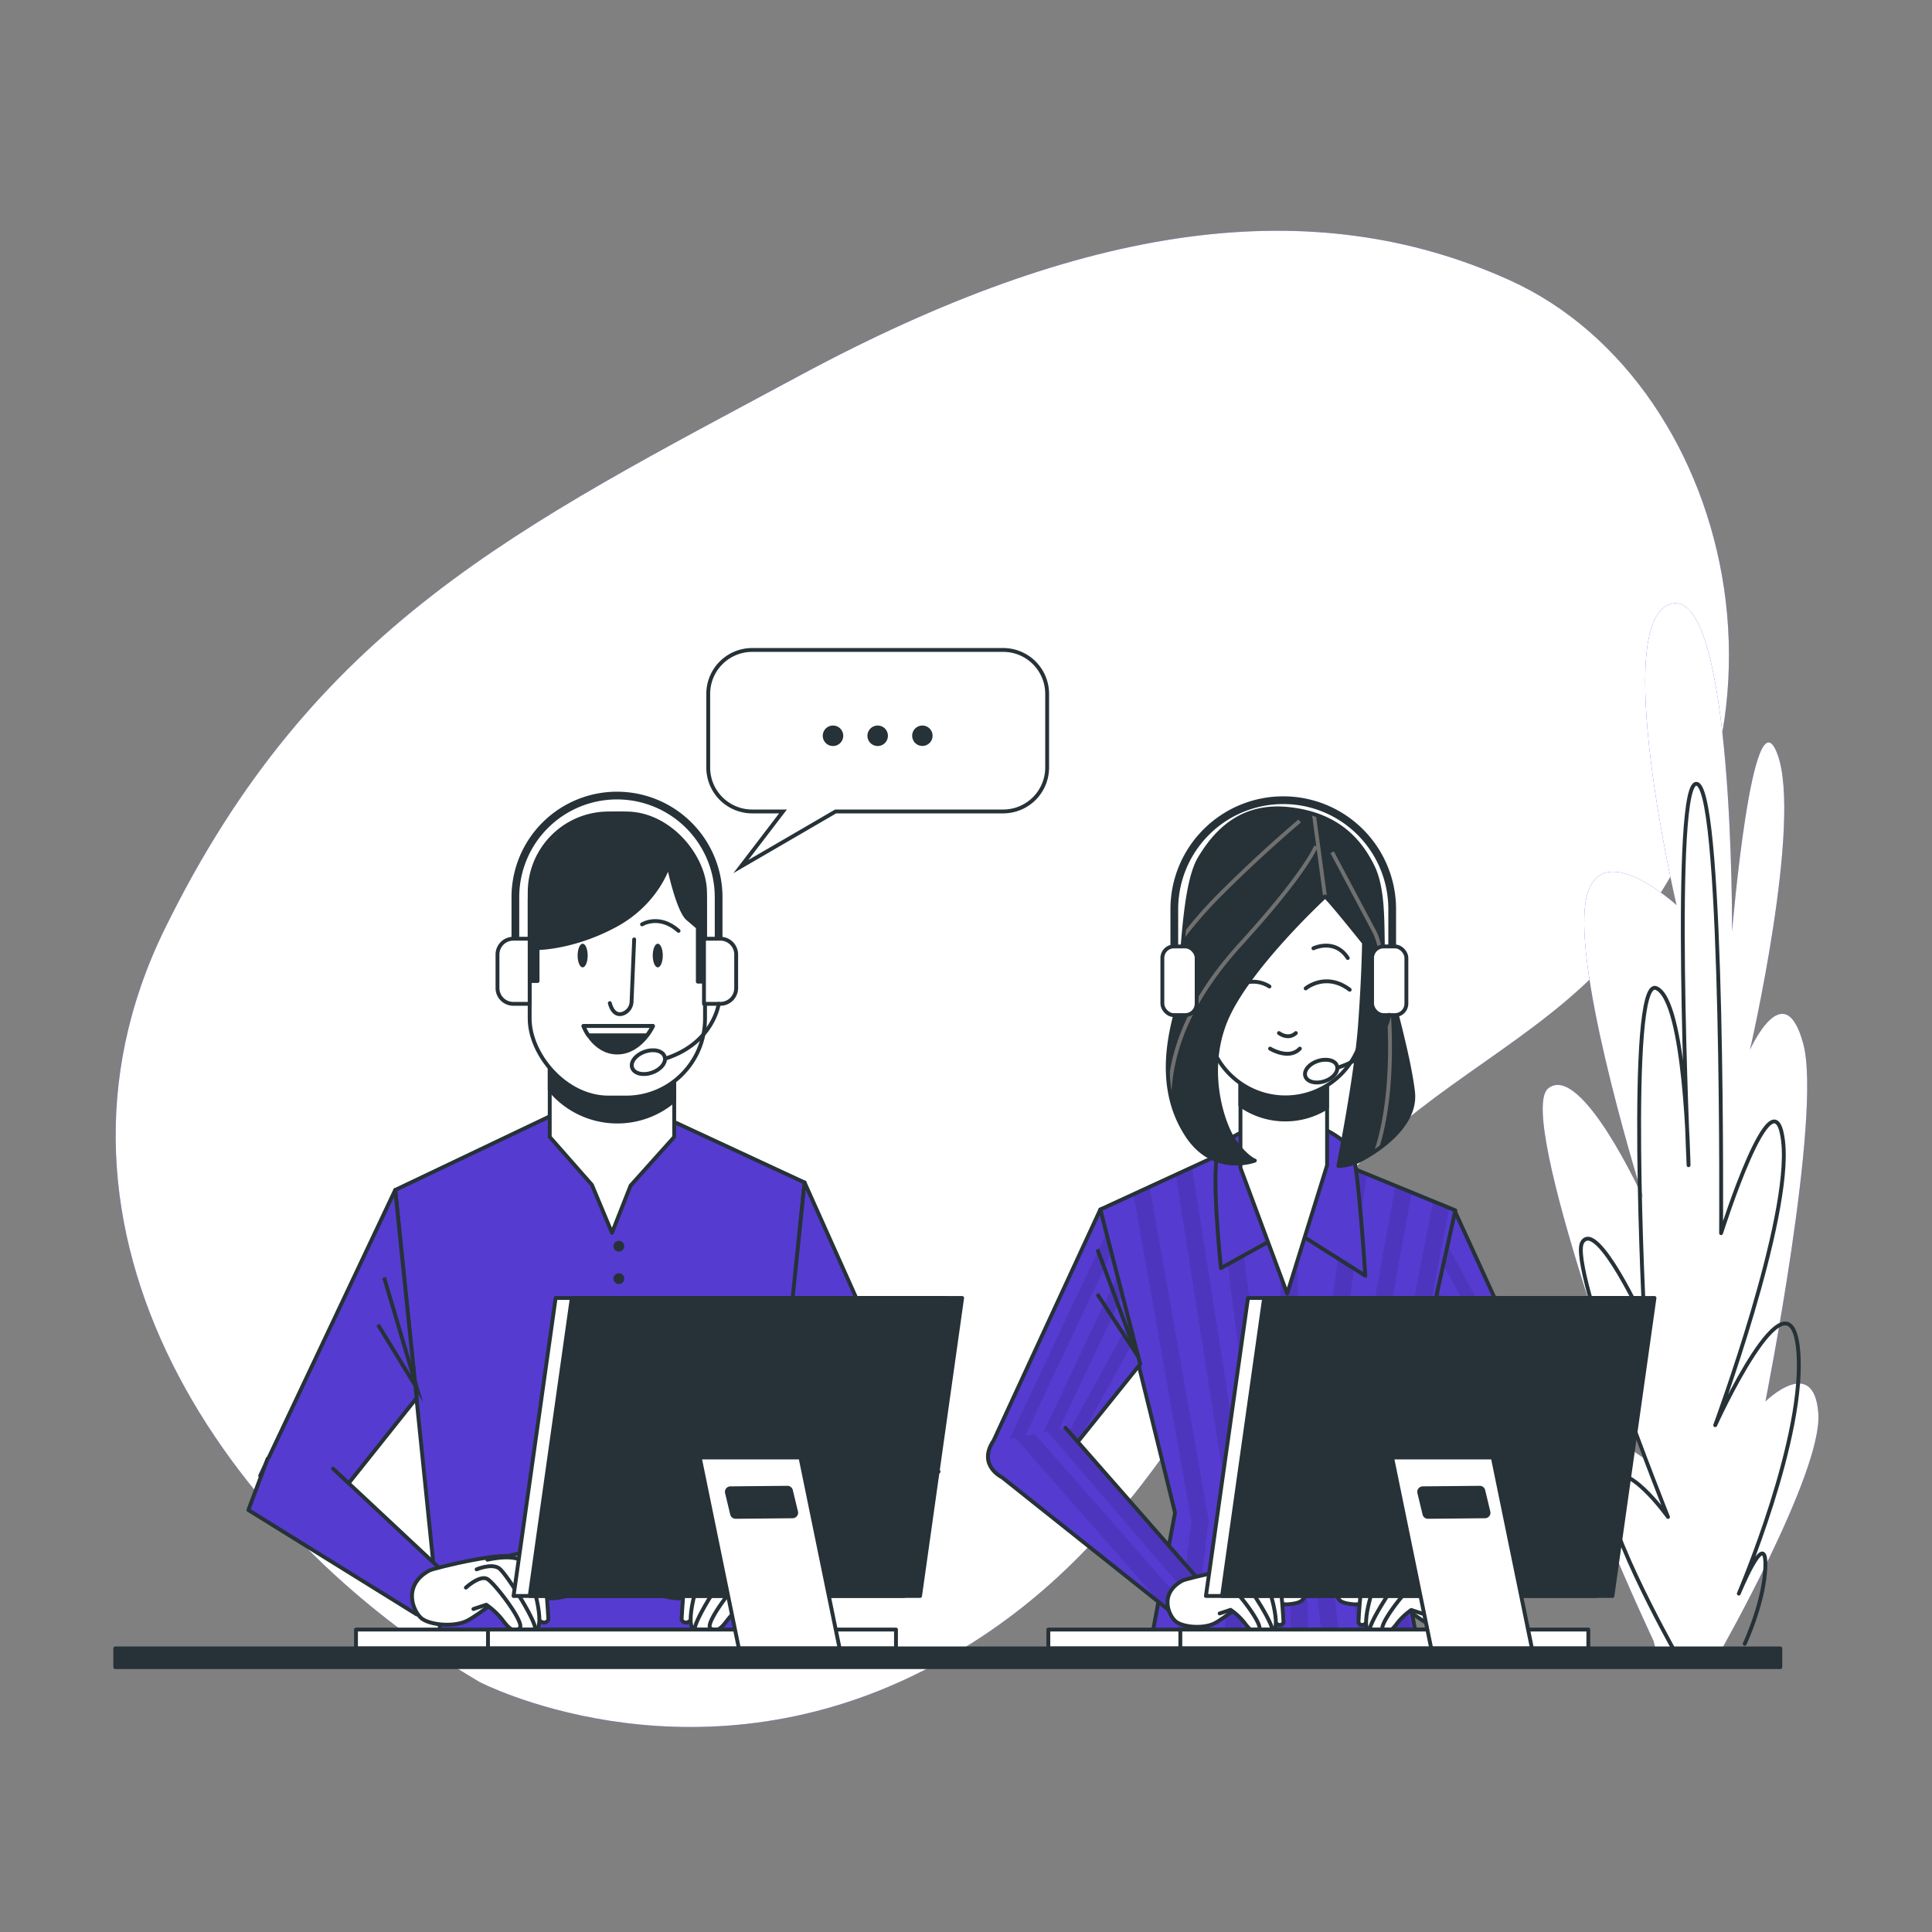 <svg xmlns="http://www.w3.org/2000/svg" xmlns:xlink="http://www.w3.org/1999/xlink" viewBox="0 0 500 500"><rect x="0" y="0" width="500" height="500" fill="#808080" stroke="none"/><style><![CDATA[.B{stroke-linejoin:round}.C{stroke:#263238}.D{fill:#563bd1}.E{stroke-linecap:round}.F{fill:#fff}.G{fill:none}.H{fill:#263238}.I{opacity:.1}.J{stroke-miterlimit:10}]]></style><defs><clipPath id="A"><path d="M376.42 313.24l27.85 60.78-17.52 4.94-20.66-25.72 10.33-40z" class="B C D"/></clipPath><clipPath id="B"><path d="M321.03 296.31l-36.27 16.71 19.34 78.47-6.16 33.01h68.81l-6.81-35.87 16.7-75.39-38.03-15.61-17.58-1.32z" class="B C D"/></clipPath><clipPath id="C"><path d="M284.76 313.02l-28.57 61.87 18.24 3.85 20.66-25.72-10.33-40z" class="B C D"/></clipPath><clipPath id="D"><path d="M275.74,369.51l36.05,41.11-7,7.91-45.43-36.18s-6.23-3-2.49-9.1" class="B C D E"/></clipPath><clipPath id="E"><path d="M383.68,370.83l-12,40.83,8.68,6.06,19.61-31.52s8.06-9.1,3-14.22" class="B C D E"/></clipPath><clipPath id="F"><path d="M342.92 232s-20.08 18.54-25.68 32.05-.58 27.62 2.51 31.68 5 4.63 5 4.63-10.62 4.06-17.57-6.56-5.22-22.6-3.09-30.9 1.54-32.64 6.37-40.75 11.78-14.1 23.37-12.75 17.76 7.34 21.43 14.87 1.93 20.28 3.09 25.88 6.18 22.4 7.34 32.44-12.53 17.19-14.69 18.16a12.85 12.85 0 0 1-4.63 1s4.63-23.17 5.6-36.5S353 244 353 244s-9.11-11.42-10.08-12z" class="B C H"/></clipPath><path id="G" d="M124.15 435.32s52.15 27.11 111.75-1.47 79-84 109.88-125.58c16.2-21.79 42.7-33.93 62.92-52.25C473.34 197.43 450 99.48 390.88 72.6c-51.21-23.27-110.36-14.93-183.65 24.46S81.13 161.88 42.65 240.38s16.66 156.95 81.5 194.94z"/><path id="H" d="M427.92 424.65s-24.76-52.76-19.38-54.28 16.66 6.88 16.66 6.88-33.1-88.7-24.53-95.58S425.24 310 425.24 310s-17.09-54.33-15.08-75 23.72-.76 23.72-.76-17.39-74.17-1.24-78 15.61 84.87 15.61 84.87 5.3-63.47 11.77-45.88-7.13 76.46-7.13 76.46 8.87-19.88 13.8-1.53-9.8 92.52-9.8 92.52 12.52-12.23 13.69 3.06-25.92 62.7-25.92 62.7L429.33 430z"/><path id="I" d="M321.03 296.31l-36.27 16.71 19.34 78.47-6.16 33.01h68.81l-6.81-35.87 16.7-75.39-38.03-15.61-17.58-1.32z"/><path id="J" d="M342.92 232s-20.08 18.54-25.68 32.05-.58 27.62 2.51 31.68 5 4.63 5 4.63-10.62 4.06-17.57-6.56-5.22-22.6-3.09-30.9 1.54-32.64 6.37-40.75 11.78-14.1 23.37-12.75 17.76 7.34 21.43 14.87 1.93 20.28 3.09 25.88 6.18 22.4 7.34 32.44-12.53 17.19-14.69 18.16a12.85 12.85 0 0 1-4.63 1s4.63-23.17 5.6-36.5S353 244 353 244s-9.11-11.42-10.08-12z"/></defs><use xlink:href="#G" class="D"/><use xlink:href="#G" opacity=".8" class="F"/><use xlink:href="#H" class="D"/><use xlink:href="#H" opacity=".6" class="F"/><path d="M433.21 427s-20.64-36.7-16.82-43.59 15.29 9.18 15.29 9.18-26-65-22.17-71.11 16.06 20.65 16.06 20.65-4.59-89.46 3.05-86.41 8.38 45.83 8.38 45.83-4.58-101.69 2.3-98.63 6.12 116.22 6.12 116.22 13.76-43.59 16.05-23.71-17.58 73.41-17.58 73.41S463 326.78 465.33 349 450 412.42 450 412.42s6.88-16.82 6.88-7.65-5.35 20.65-5.35 20.65" class="B C E G"/><path d="M376.42 313.24l27.85 60.78-17.52 4.94-20.66-25.72 10.33-40z" class="D"/><g clip-path="url(#A)"><g class="I"><path d="M371.39 332.7l-1.18 4.59 23.13 39.81 3.32-.93-25.27-43.47zm15.49 46.23l3.34-.94-21.52-34.87-1.15 4.47 19.33 31.34zm-12.63-57.3l-1.22 4.74 26.56 48.97 3.28-.93-28.62-52.78z"/></g></g><path d="M376.42 313.24l27.85 60.78-17.52 4.94-20.66-25.72 10.33-40z" class="B C G"/><use xlink:href="#I" class="D"/><g clip-path="url(#B)"><g class="I"><path d="M321.36 424.5l1.39-31.26a2.2 2.2 0 0 0 0-.44l-14.25-90.71-4.2 1.93 14 89.25-1.39 31.23zm8.34-38.74v-.12l-11.3-88.12-4.23 2 11.1 86.67 2.86 38.36h4.46zm-20.92 38.74l4-30.51a2.22 2.22 0 0 0 0-.68l-15.25-86.15-4.17 1.92 15 84.67-4 30.75zm66.28-111.91l-4.19-1.72-15.29 79.07a2.27 2.27 0 0 0 0 .78l5.5 33.78h4.51L360 390.4l.13-.65-.22-1.12 3.35-15.09zm-40.08-7.3l-4.44.13 3.69 119.08h4.44l-3.69-119.21zm15.59 84.53l14.77-81.22-4.2-1.73-15 82.54a2 2 0 0 0 0 .77L352 424.5h4.51zm-8.07-2.76l11.23-83.23-4.25-1.74-11.42 84.65a2 2 0 0 0 0 .54l4.14 37.22h4.47z"/></g></g><use xlink:href="#I" class="B C G"/><path d="M284.76 313.02l-28.57 61.87 18.24 3.85 20.66-25.72-10.33-40z" class="D"/><g clip-path="url(#C)"><g class="I"><path d="M292.27 342.1l-19.9 36.21 2.06.43 4.76-5.93 14.29-26-1.21-4.71zm-1.79-6.92l-1.3-5.04-22.21 47.03 3.35.71 20.16-42.7zm-30.76 40.45l3.35.71 24.57-52.17-1.31-5.06-26.61 56.52z"/></g><path d="M284.01 323.32l10.08 27.05-10.12-15.49" class="C G J"/></g><path d="M284.76 313.02l-28.57 61.87 18.24 3.85 20.66-25.72-10.33-40z" class="B C G"/><path d="M275.74,369.51l36.05,41.11-7,7.91-45.43-36.18s-6.23-3-2.49-9.1" class="D"/><g clip-path="url(#D)"><g class="I"><path d="M308.01 413.48l3.38-2.89-18.18-21.16-17.47-19.92-4.7.93 36.97 43.04zm-7.2 1.9l3.01 2.4 2.83-2.49-38.88-44.2-5.04.99 38.08 43.3z"/></g></g><g class="B C"><path d="M275.74,369.51l36.05,41.11-7,7.91-45.43-36.18s-6.23-3-2.49-9.1" class="E G"/><g class="F"><path d="M306 409.07c1-.56 18.39-4.72 18.63-2.59s5.42 4.48 7.78 4.48 4.72-1.89 5.19.94-2.12 3.07-4.24 3.3-9.44-2.12-9.44-2.12-6.84 5.66-9.67 7.07-8 1-9.9-.47-4.47-7.31 1.65-10.61z"/><g class="E"><path d="M322.05,406.24s6.6-1.89,8-1.18,2.13,14.86,2.13,14.86-.71,1.41-2.13,0-6.13-12-6.13-12"/><path d="M318.74,406.71s6.84-1.65,8.26.94,4.95,14.15,2.12,14.63-3.77-3.31-3.77-3.31l-4.48-8.25-3.07-.47"/><path d="M316.39,408.83s3.3-1.41,4.95-.23,9.2,13.2,7.78,13.68-4.72.23-5.19-.71-6.6-9-6.6-9"/><path d="M314,412.84s3.06-2.83,4.71-1.88,8.49,9.9,7.08,10.84-2.36,0-3.77-1.88a16.5,16.5,0,0,0-3.54-3.3l-2.83.94"/></g></g></g><path d="M383.68,370.83l-12,40.83,8.68,6.06,19.61-31.52s8.06-9.1,3-14.22" class="D"/><g clip-path="url(#E)"><g class="I"><path d="M380.63 417.23l.15-.25 16.61-45.33-4.64-.28-16.05 43.82 1.8 1.25 2.13.79zm-8.93-5.54l3.77 2.64 15.5-42.94-.43-.15-4.15-.25-14.69 40.7zm32.64-37.32a5.62 5.62 0 0 0-1.42-2.39l-2.38-.14L388 405.43l11.92-19.18z"/></g></g><g class="B C"><path d="M383.68,370.83l-12,40.83,8.68,6.06,19.61-31.52s8.06-9.1,3-14.22" class="E G"/><g class="F"><path d="M377.72 409.07c-1-.56-18.4-4.72-18.63-2.59s-5.43 4.48-7.78 4.48-4.72-1.89-5.19.94 2.12 3.07 4.24 3.3 9.44-2.12 9.44-2.12 6.84 5.66 9.67 7.07 8 1 9.9-.47 4.48-7.31-1.65-10.61z"/><g class="E"><path d="M361.68,406.24s-6.6-1.89-8-1.18-2.12,14.86-2.12,14.86.71,1.41,2.12,0,6.14-12,6.14-12"/><path d="M365,406.71s-6.83-1.65-8.25.94-5,14.15-2.12,14.63,3.77-3.31,3.77-3.31l4.48-8.25,3.07-.47"/><path d="M367.34,408.83s-3.3-1.41-4.95-.23-9.2,13.2-7.78,13.68,4.71.23,5.19-.71,6.6-9,6.6-9"/><path d="M369.7,412.84S366.64,410,365,411s-8.49,9.9-7.07,10.84,2.36,0,3.77-1.88a16.5,16.5,0,0,1,3.54-3.3l2.83.94"/></g></g><path d="M323.66 292.13s-5.71 1.76-8.13 5.28.44 30.77.44 30.77l18.25-10.11 19.12 12.09s-1.76-27.91-3.3-31.87-11.21-8.57-14.51-8.13-11.87 1.97-11.87 1.97z" class="D"/><path d="M321.03 276.97v25.28l12.09 32.53 10.33-33.19v-24.84l-22.42.22z" class="F"/><path d="M321,286.05a20.23,20.23,0,0,0,11.65,3.67h0a20.2,20.2,0,0,0,10.77-3.1v-9.87L321,277Z" class="H"/><path d="M332.68,284h0a20.37,20.37,0,0,1-20.37-20.36L308.72,235a24,24,0,0,1,24-24h0a24,24,0,0,1,24,24L353,263.6A20.36,20.36,0,0,1,332.68,284Z" class="F"/><path d="M337.91 255.8s5.19-4.35 11.39.34m-20.77-.84a7.86 7.86 0 0 0-5.19-1.17m16.58-8.71s5.53-2.68 8.88 2.51M331 267.36s2.35 1.84 4.36 0m-6.66 4.02s4.86 3 7.7 0" class="E G"/></g><use xlink:href="#J" class="H"/><g clip-path="url(#F)" stroke="#707070" class="G J"><path d="M340.57 219s-2.37 6.53-19.42 25.24-21.68 36.56-16.5 54m31.71-85.76s-9.38 7.77-21 19.41a108.81 108.81 0 0 0-18.12 24.27m47.53-35.59l11 20.71c3.88 7.77 8.42 51.44-5.17 67m-10.68-98.39l3 22.11"/></g><g class="B C"><use xlink:href="#J" class="G"/><g class="F"><rect x="300.82" y="244.94" width="8.88" height="17.77" rx="2.96"/><rect x="355.09" y="244.94" width="8.88" height="17.77" rx="2.96"/></g><g class="G"><path d="M360.3,244.94v-9.66a28.19,28.19,0,0,0-28.19-28.19h0a28.2,28.2,0,0,0-28.2,28.19v9.66" stroke-width="2"/><path d="M359.53,262.62s-1.25,9.67-13.08,13.61" class="E"/><path d="M346 275.81c.5 1.45-.91 3.25-3.16 4s-4.46.24-5-1.21.91-3.25 3.15-4 4.54-.24 5.01 1.21z"/></g><path d="M143.6 288.28l-41.32 19.69 11.92 116.77h82.37l11.65-118.71L169.39 288l-25.79.28z" class="D"/></g><g class="H"><circle cx="160.16" cy="322.51" r="1.4"/><path d="M161.56 330.91a1.4 1.4 0 1 1-1.4-1.4 1.4 1.4 0 0 1 1.4 1.4z"/></g><g class="B C"><path d="M174.49 294.24l-11.29 12.59-4.82 12.23-5.19-12.41-10.92-12.41V272.2h32.22v22.04z" class="F"/><path d="M142.27,282a22.62,22.62,0,0,0,17.5,8.25h0a22.56,22.56,0,0,0,14.72-5.44V272.2H142.27Z" class="H"/><rect x="137.08" y="210.52" width="45.38" height="73.53" rx="20.42" class="F"/><path d="M164.12,243.12l-.67,16.07a3.4,3.4,0,0,1-2.29,3.15c-1.21.37-2.59,0-3.34-2.73" class="E G"/><path d="M151 265.53h18s-3.15 6.86-9.26 6.86-8.74-6.86-8.74-6.86z" class="H"/><path d="M152.28 267.94h15.16a14.77 14.77 0 0 0 1.5-2.41H151a13.11 13.11 0 0 0 1.28 2.41z" class="F"/></g><g class="H"><ellipse cx="150.79" cy="247.29" rx="1.3" ry="3.06"/><ellipse cx="170.23" cy="247.29" rx="1.3" ry="3.06"/></g><g class="C"><g class="B"><path d="M166.16,239.23s4.44-2.78,9.45,1.67" class="E G"/><path d="M159.77 210.52h0a22.69 22.69 0 0 0-22.69 22.69v20.67h.19 1.85v-8.52s9.26 0 20.19-5.92S173 223.86 173 223.86s2.41 11.67 5 13.89l2.6 2.22v14.08h1.85v-20.84a22.69 22.69 0 0 0-22.68-22.69z" class="H"/><path d="M132.83 242.94h4.25a0 0 0 0 1 0 0v16.85a0 0 0 0 1 0 0h-4.25a4.08 4.08 0 0 1-4.08-4.08V247a4.08 4.08 0 0 1 4.08-4.06zm53.61 16.85h-4.25 0v-16.85h0 4.25a4.08 4.08 0 0 1 4.08 4.08v8.71a4.08 4.08 0 0 1-4.08 4.06z" class="F"/><g class="G"><path d="M133.38,242.94V232.19a26.3,26.3,0,0,1,26.3-26.3h0a26.31,26.31,0,0,1,26.3,26.3v10.75" stroke-width="2"/><path d="M186,259.79s-1.3,10-13.52,14.08" class="E"/><path d="M172 273.43c.52 1.5-.94 3.36-3.26 4.17s-4.62.24-5.14-1.26.94-3.36 3.26-4.17 4.65-.24 5.14 1.26z"/></g><path d="M102.28 307.97l-34.95 73.95 14.42 12.58 26.07-32.72-5.54-53.81z" class="D"/></g><path d="M99.41 330.64l8.49 28.64-10.08-16.45" class="G J"/><g class="B D"><path d="M208.22 306.03l33.28 74.33-20.52 8.88-18.31-29.4 5.55-53.81z"/><path d="M86.19 380.08l29.95 28.01-8.32 9.71-43.54-27.01 5-13.31" class="E"/></g><g class="F B"><path d="M111.15 406.43c1.22-.66 21.63-5.55 21.91-3.05s6.38 5.27 9.15 5.27 5.55-2.22 6.1 1.11-2.49 3.6-5 3.88-11.09-2.5-11.09-2.5-8 6.66-11.37 8.33-9.43 1.1-11.65-.56-5.26-8.6 1.95-12.48z"/><g class="E"><path d="M130 403.1s7.77-2.22 9.43-1.38 2.5 17.47 2.5 17.47-.84 1.66-2.5 0-7.2-14.19-7.2-14.19"/><path d="M126.13,403.66s8-1.94,9.7,1.11,5.83,16.64,2.5,17.19-4.44-3.88-4.44-3.88l-5.27-9.71-3.6-.55"/><path d="M123.35,406.15s3.89-1.66,5.83-.27S140,421.41,138.33,422s-5.55.28-6.1-.83-7.77-10.54-7.77-10.54"/><path d="M120.58,410.87s3.61-3.33,5.55-2.22,10,11.65,8.32,12.76-2.78,0-4.44-2.22a19.43,19.43,0,0,0-4.16-3.89l-3.33,1.11"/></g></g><path d="M215.95 373l-17.56 37.06 11.3 5.97 33.21-35.19-9.53-10.55" class="B D E"/><g class="F"><path d="M207.18 406.43c-1.22-.66-21.64-5.55-21.91-3.05s-6.38 5.27-9.16 5.27-5.54-2.22-6.1 1.11 2.5 3.6 5 3.88 11.09-2.5 11.09-2.5 8 6.66 11.37 8.33 9.43 1.1 11.65-.56 5.27-8.6-1.94-12.48z" class="B"/><g class="E B"><path d="M188.32,403.1s-7.77-2.22-9.43-1.38-2.5,17.47-2.5,17.47.83,1.66,2.5,0S186.1,405,186.1,405"/><path d="M192.2,403.66s-8-1.94-9.71,1.11S176.67,421.41,180,422s4.43-3.88,4.43-3.88l5.27-9.71,3.61-.55"/><path d="M195,406.15s-3.88-1.66-5.82-.27S178.33,421.41,180,422s5.54.28,6.1-.83,7.76-10.54,7.76-10.54"/><path d="M197.75,410.87s-3.61-3.33-5.55-2.22-10,11.65-8.32,12.76,2.77,0,4.44-2.22a19.43,19.43,0,0,1,4.16-3.89l3.33,1.11"/></g><path d="M259.66 168.21h-65a11.37 11.37 0 0 0-11.37 11.36v19A11.37 11.37 0 0 0 194.64 210h8l-10.91 14.27L216.26 210h43.4A11.37 11.37 0 0 0 271 198.6v-19a11.37 11.37 0 0 0-11.34-11.39z" class="J"/></g></g><path d="M218.23 190.41a2.65 2.65 0 1 1-2.65-2.64 2.65 2.65 0 0 1 2.65 2.64zm11.56 0a2.65 2.65 0 1 1-2.64-2.64 2.64 2.64 0 0 1 2.64 2.64zm11.56 0a2.64 2.64 0 1 1-2.64-2.64 2.64 2.64 0 0 1 2.64 2.64z" class="H"/><g class="B C F"><path d="M271.31 421.73h121.14v4.89H271.31z"/><path d="M305.47 421.73h105.59v4.89H305.47zm107.64-8.69H312.09l10.89-77.13H424l-10.89 77.13z"/></g><path d="M417.29 413.04H316.27l10.89-77.13h101.02l-10.89 77.13z" class="B C H"/><g class="F B C"><path d="M386.33 377.19l10.14 49.42H370.4l-10.13-49.42zm-17.68 14.67a.92.92 0 0 0 .9.7l14.77-.14a.92.92 0 0 0 .88-1.14l-1.33-5.54a.93.93 0 0 0-.9-.71l-14.77.14a.93.93 0 0 0-.89 1.14zM92.13 421.73h121.14v4.89H92.13z"/><path d="M126.29 421.73h105.59v4.89H126.29zm107.64-8.69H132.91l10.89-77.13h101.02l-10.89 77.13z"/></g><path d="M238.11 413.04H137.09l10.89-77.13H249l-10.89 77.13z" class="B C H"/><path d="M207.16,377.19l10.13,49.42H191.22l-10.13-49.42Zm-17.69,14.67a.93.93,0,0,0,.9.7l14.77-.14a.93.93,0,0,0,.89-1.14l-1.34-5.54a.92.92,0,0,0-.9-.71l-14.77.14a.92.92,0,0,0-.88,1.14Z" class="B C F"/><path d="M29.83 426.61h430.92v4.84H29.83z" class="B C H"/></svg>